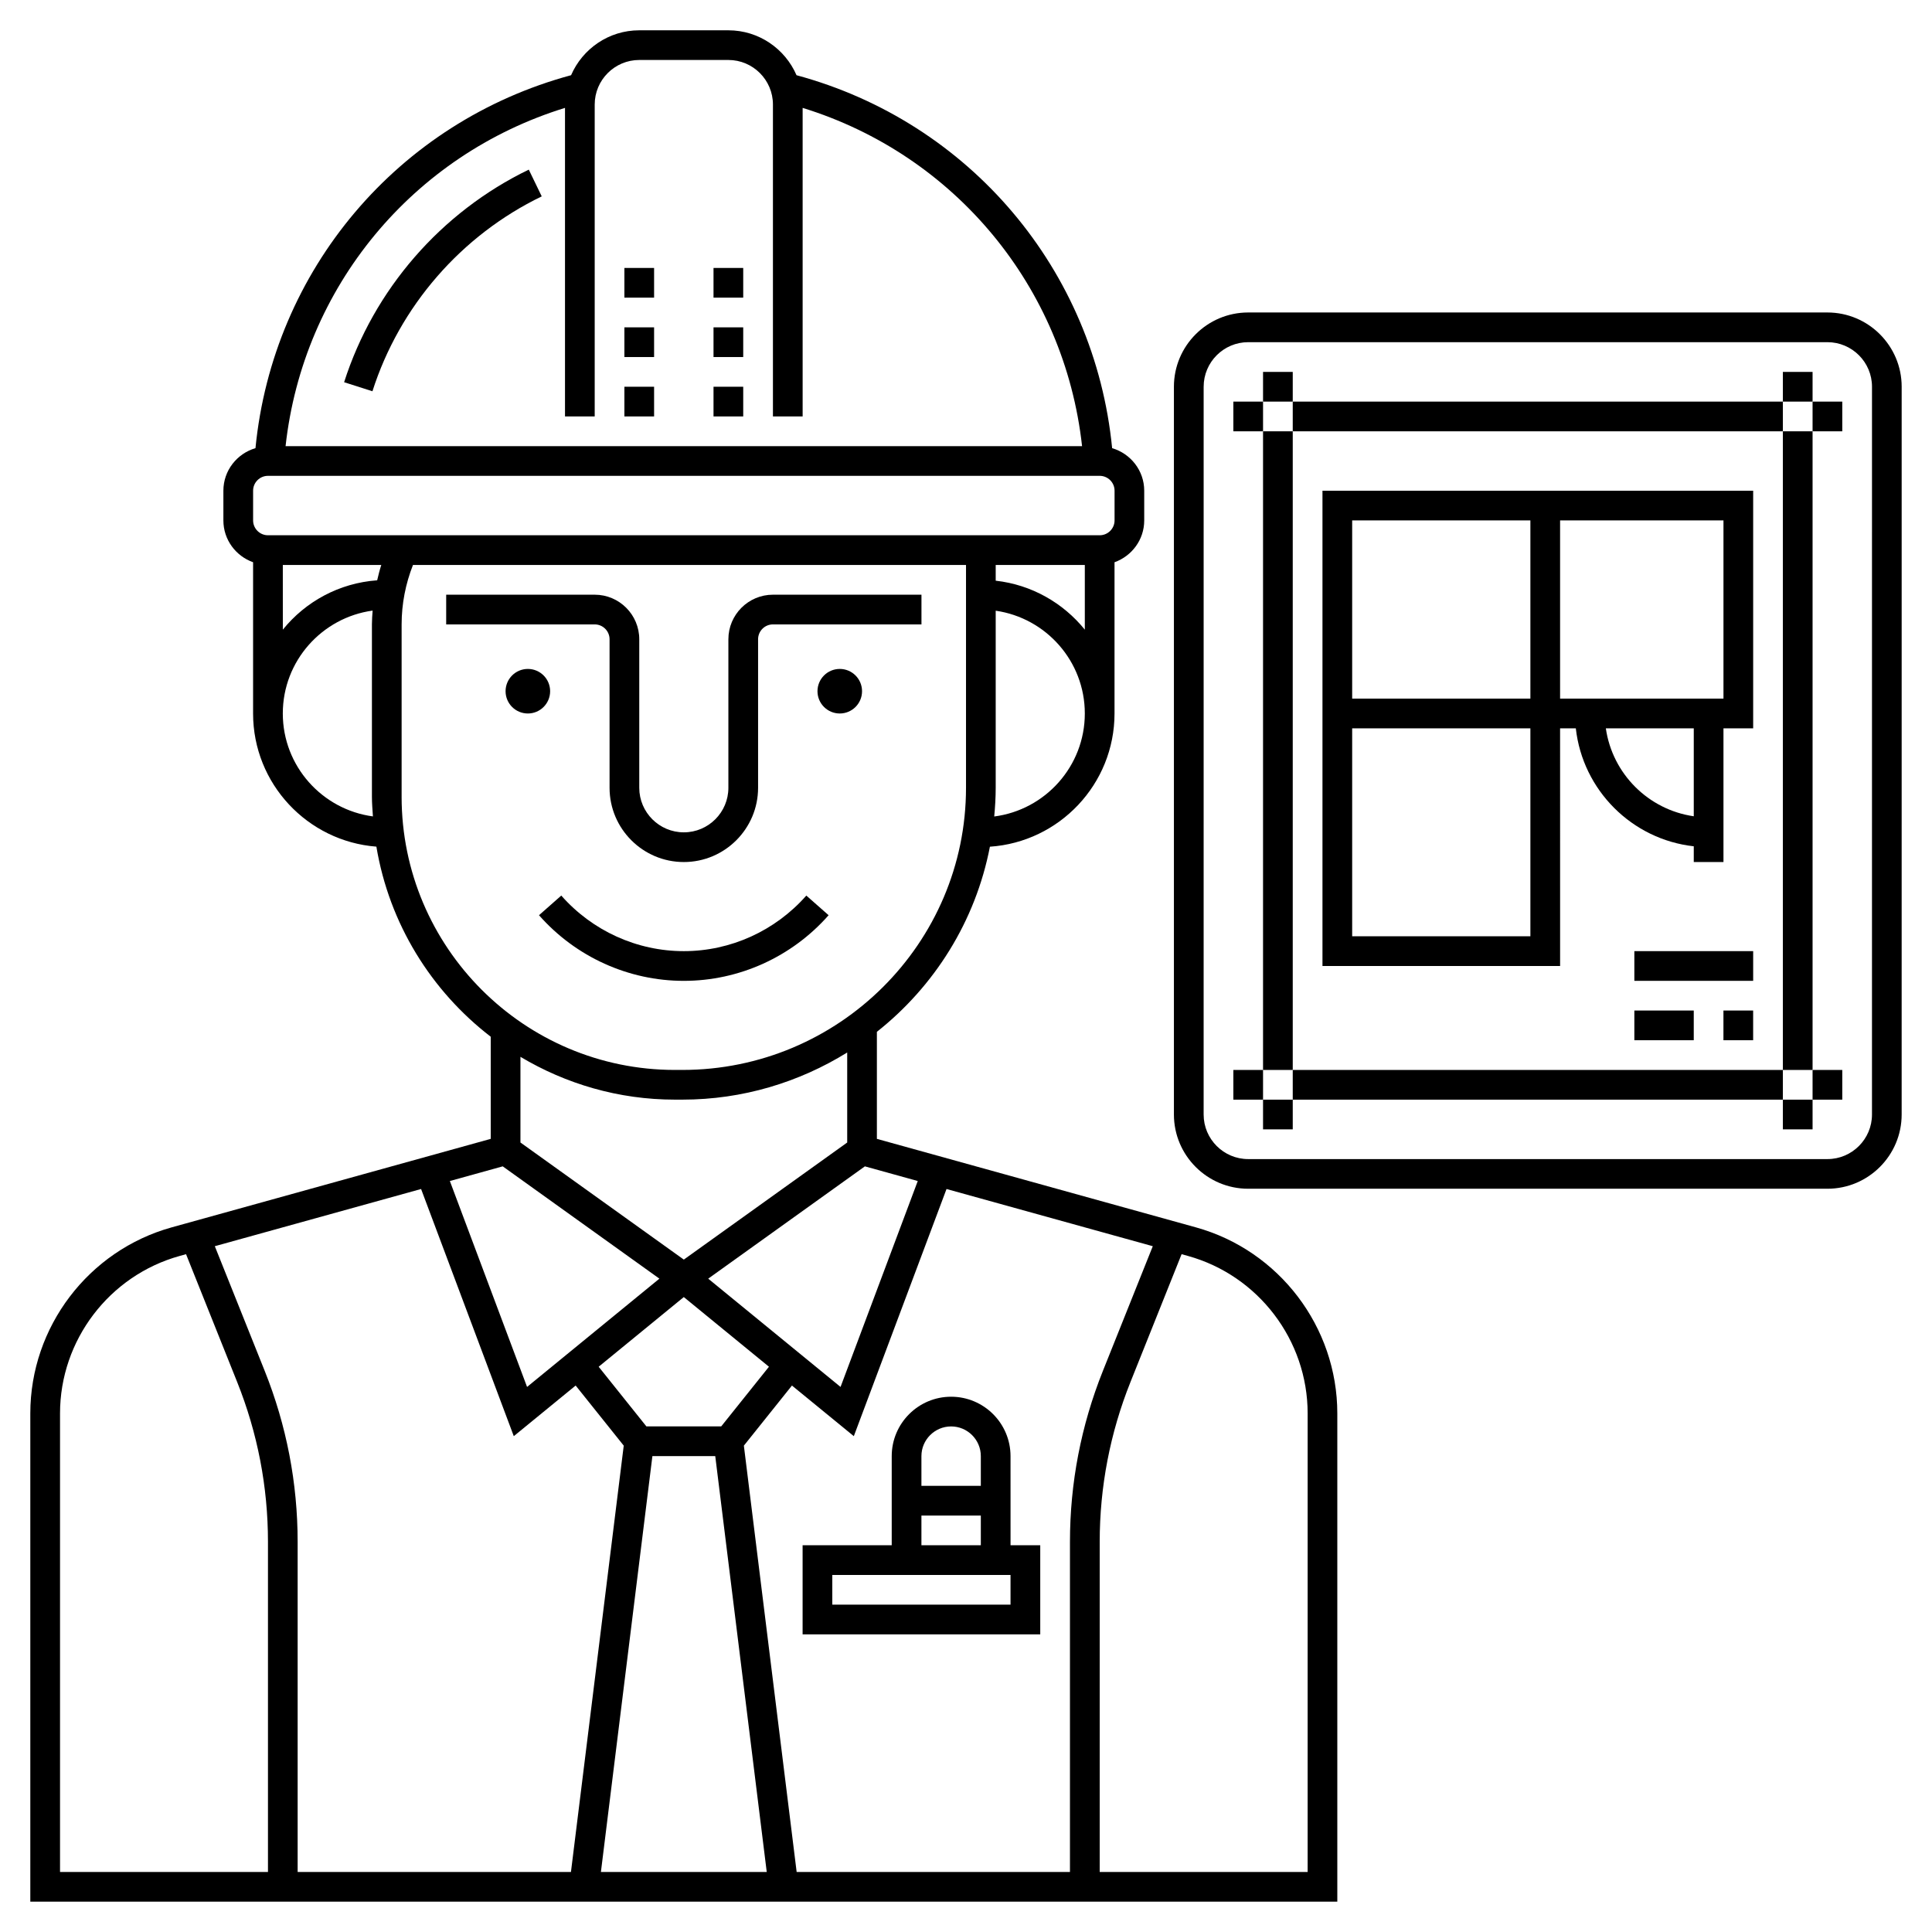 <?xml version="1.0" encoding="UTF-8"?>
<!-- Uploaded to: SVG Repo, www.svgrepo.com, Generator: SVG Repo Mixer Tools -->
<svg fill="#000000" width="800px" height="800px" version="1.1" viewBox="144 144 512 512" xmlns="http://www.w3.org/2000/svg">
 <g>
  <path d="m289.79 327.18c0 3.258-2.641 5.902-5.902 5.902s-5.906-2.644-5.906-5.902c0-3.262 2.644-5.906 5.906-5.906s5.902 2.644 5.902 5.906"/>
  <path d="m372.45 327.18c0 3.258-2.641 5.902-5.902 5.902s-5.906-2.644-5.906-5.902c0-3.262 2.644-5.906 5.906-5.906s5.902 2.644 5.902 5.906"/>
  <path d="m460.91 469.26-84.527-23.449v-28.367c15.246-12.062 26.141-29.305 29.953-49.059 18.414-1.242 33.023-16.582 33.023-35.301v-40.082c4.57-1.629 7.871-5.961 7.871-11.082v-7.871c0-5.356-3.609-9.84-8.504-11.281-4.633-47.227-37.758-86.438-83.641-98.836-3.023-6.992-9.977-11.902-18.062-11.902h-23.617c-8.09 0-15.039 4.914-18.062 11.898-45.883 12.398-79.012 51.609-83.641 98.836-4.894 1.441-8.504 5.922-8.504 11.281v7.871c0 5.125 3.301 9.453 7.871 11.082v40.086c0 18.605 14.426 33.875 32.676 35.285 3.414 20.434 14.531 38.242 30.301 50.371v27.07l-84.527 23.445c-22.074 6.125-37.488 26.402-37.488 49.309v129.4h346.37v-129.4c0-22.906-15.418-43.184-37.488-49.305zm-33.359 170.83h-72.43l-13.988-112.98 12.742-15.926 16.395 13.414 24.566-65.5 54.664 15.16-13.223 33.047c-5.789 14.477-8.727 29.727-8.727 45.316zm-92.422-118.08h-19.828l-12.648-15.812 22.562-18.465 22.566 18.465zm-38.574-10.828 12.742 15.926-13.988 112.98h-72.43v-87.469c0-15.59-2.938-30.84-8.727-45.316l-13.223-33.047 54.664-15.16 24.566 65.5zm90.66-54.199-20.461 54.57-35.07-28.695 41.52-29.762zm20.266-96.605c0.234-2.512 0.391-5.047 0.391-7.617v-46.918c13.332 1.922 23.617 13.387 23.617 27.238 0 13.988-10.488 25.551-24.008 27.297zm0.391-62.488v-4.168h23.617v17.145c-5.727-7.082-14.105-11.918-23.617-12.977zm-114.14-125.3v81.77h7.871v-82.656c0-6.512 5.297-11.809 11.809-11.809h23.617c6.512 0 11.809 5.297 11.809 11.809v82.656h7.871v-81.77c40.387 12.473 69.402 47.523 74.051 89.641h-211.08c4.648-42.117 33.664-77.168 74.051-89.641zm-82.656 101.45c0-2.168 1.766-3.938 3.938-3.938h220.42c2.168 0 3.938 1.766 3.938 3.938v7.871c0 2.168-1.766 3.938-3.938 3.938h-220.42c-2.168 0-3.938-1.766-3.938-3.938zm7.871 19.68h26.098c-0.434 1.34-0.77 2.699-1.09 4.066-10.082 0.723-19.008 5.656-25 13.078l-0.004-17.145zm0 39.359c0-13.918 10.383-25.426 23.801-27.266-0.086 1.215-0.184 2.422-0.184 3.648v45.656c0 1.766 0.152 3.5 0.266 5.238-13.461-1.805-23.883-13.332-23.883-27.277zm31.488 22.043v-45.66c0-5.453 1.047-10.73 3.008-15.742h146.56v59.039c0 41.238-33.719 74.785-75.172 74.785h-1.977c-39.934 0-72.422-32.488-72.422-72.422zm72.422 80.293h1.977c16.035 0 30.973-4.625 43.684-12.492v23.855l-43.297 31.027-43.297-31.027v-22.707c12.004 7.156 25.973 11.344 40.934 11.344zm-45.629 17.68 41.52 29.762-35.07 28.695-20.461-54.57zm-117.32 65.465c0-19.387 13.043-36.539 31.719-41.723l1.676-0.465 13.539 33.855c5.422 13.543 8.172 27.805 8.172 42.391v87.469h-55.105zm143.34 121.53 13.645-110.21h16.656l13.645 110.21zm187.29 0h-55.105v-87.469c0-14.586 2.746-28.848 8.164-42.395l13.539-33.855 1.676 0.465c18.684 5.188 31.727 22.344 31.727 41.727z"/>
  <path d="m242.7 247.69c7.184-22.512 23.539-41.336 44.863-51.648l-3.43-7.09c-23.262 11.25-41.098 31.789-48.938 56.34z"/>
  <path d="m305.54 313.41v39.359c0 10.852 8.828 19.68 19.68 19.68 10.852 0 19.68-8.828 19.68-19.68v-39.359c0-2.168 1.766-3.938 3.938-3.938h39.359v-7.871h-39.359c-6.512 0-11.809 5.297-11.809 11.809v39.359c0 6.512-5.297 11.809-11.809 11.809-6.512 0-11.809-5.297-11.809-11.809v-39.359c0-6.512-5.297-11.809-11.809-11.809h-39.359v7.871h39.359c2.168 0 3.938 1.77 3.938 3.938z"/>
  <path d="m363.59 386.54-5.906-5.203c-8.242 9.359-20.078 14.727-32.469 14.727s-24.227-5.367-32.473-14.73l-5.902 5.207c9.734 11.055 23.719 17.395 38.375 17.395 14.652 0 28.637-6.34 38.375-17.395z"/>
  <path d="m333.09 246.49h7.871v7.871h-7.871z"/>
  <path d="m333.09 230.75h7.871v7.871h-7.871z"/>
  <path d="m333.09 215.01h7.871v7.871h-7.871z"/>
  <path d="m309.47 246.49h7.871v7.871h-7.871z"/>
  <path d="m309.47 230.75h7.871v7.871h-7.871z"/>
  <path d="m309.47 215.01h7.871v7.871h-7.871z"/>
  <path d="m411.8 529.89c0-8.684-7.062-15.742-15.742-15.742-8.684 0-15.742 7.062-15.742 15.742v23.617h-23.617v23.617h62.977v-23.617h-7.871zm-15.742-7.871c4.34 0 7.871 3.531 7.871 7.871v7.871h-15.742v-7.871c0-4.34 3.531-7.871 7.871-7.871zm-7.871 23.617h15.742v7.871h-15.742zm23.613 23.613h-47.23v-7.871h47.23z"/>
  <path d="m628.29 226.81h-153.51c-10.852 0-19.68 8.828-19.68 19.68v192.86c0 10.852 8.828 19.68 19.68 19.68h153.5c10.852 0 19.68-8.828 19.68-19.68l0.004-192.86c0-10.852-8.828-19.68-19.68-19.68zm11.805 212.55c0 6.512-5.297 11.809-11.809 11.809h-153.5c-6.512 0-11.809-5.297-11.809-11.809l0.004-192.87c0-6.512 5.297-11.809 11.809-11.809h153.5c6.512 0 11.809 5.297 11.809 11.809z"/>
  <path d="m470.85 250.43h7.871v7.871h-7.871z"/>
  <path d="m486.59 250.43h129.89v7.871h-129.89z"/>
  <path d="m478.72 242.56h7.871v7.871h-7.871z"/>
  <path d="m478.72 258.3h7.871v169.25h-7.871z"/>
  <path d="m624.35 250.43h7.871v7.871h-7.871z"/>
  <path d="m616.48 242.56h7.871v7.871h-7.871z"/>
  <path d="m616.48 258.3h7.871v169.25h-7.871z"/>
  <path d="m470.85 427.55h7.871v7.871h-7.871z"/>
  <path d="m486.59 427.55h129.89v7.871h-129.89z"/>
  <path d="m478.72 435.42h7.871v7.871h-7.871z"/>
  <path d="m624.35 427.55h7.871v7.871h-7.871z"/>
  <path d="m616.48 435.42h7.871v7.871h-7.871z"/>
  <path d="m557.44 337.02h4.168c1.824 16.391 14.867 29.434 31.258 31.258v4.164h7.871v-35.426h7.871v-62.973h-114.14v125.95h62.977zm35.426 23.301c-12.039-1.734-21.57-11.262-23.301-23.301h23.301zm7.871-31.176h-43.297v-47.23h43.297zm-98.398-47.23h47.23v47.23h-47.23zm0 110.21v-55.102h47.23v55.105z"/>
  <path d="m577.12 396.06h31.488v7.871h-31.488z"/>
  <path d="m600.73 411.8h7.871v7.871h-7.871z"/>
  <path d="m577.12 411.8h15.742v7.871h-15.742z"/>
 </g>
</svg>